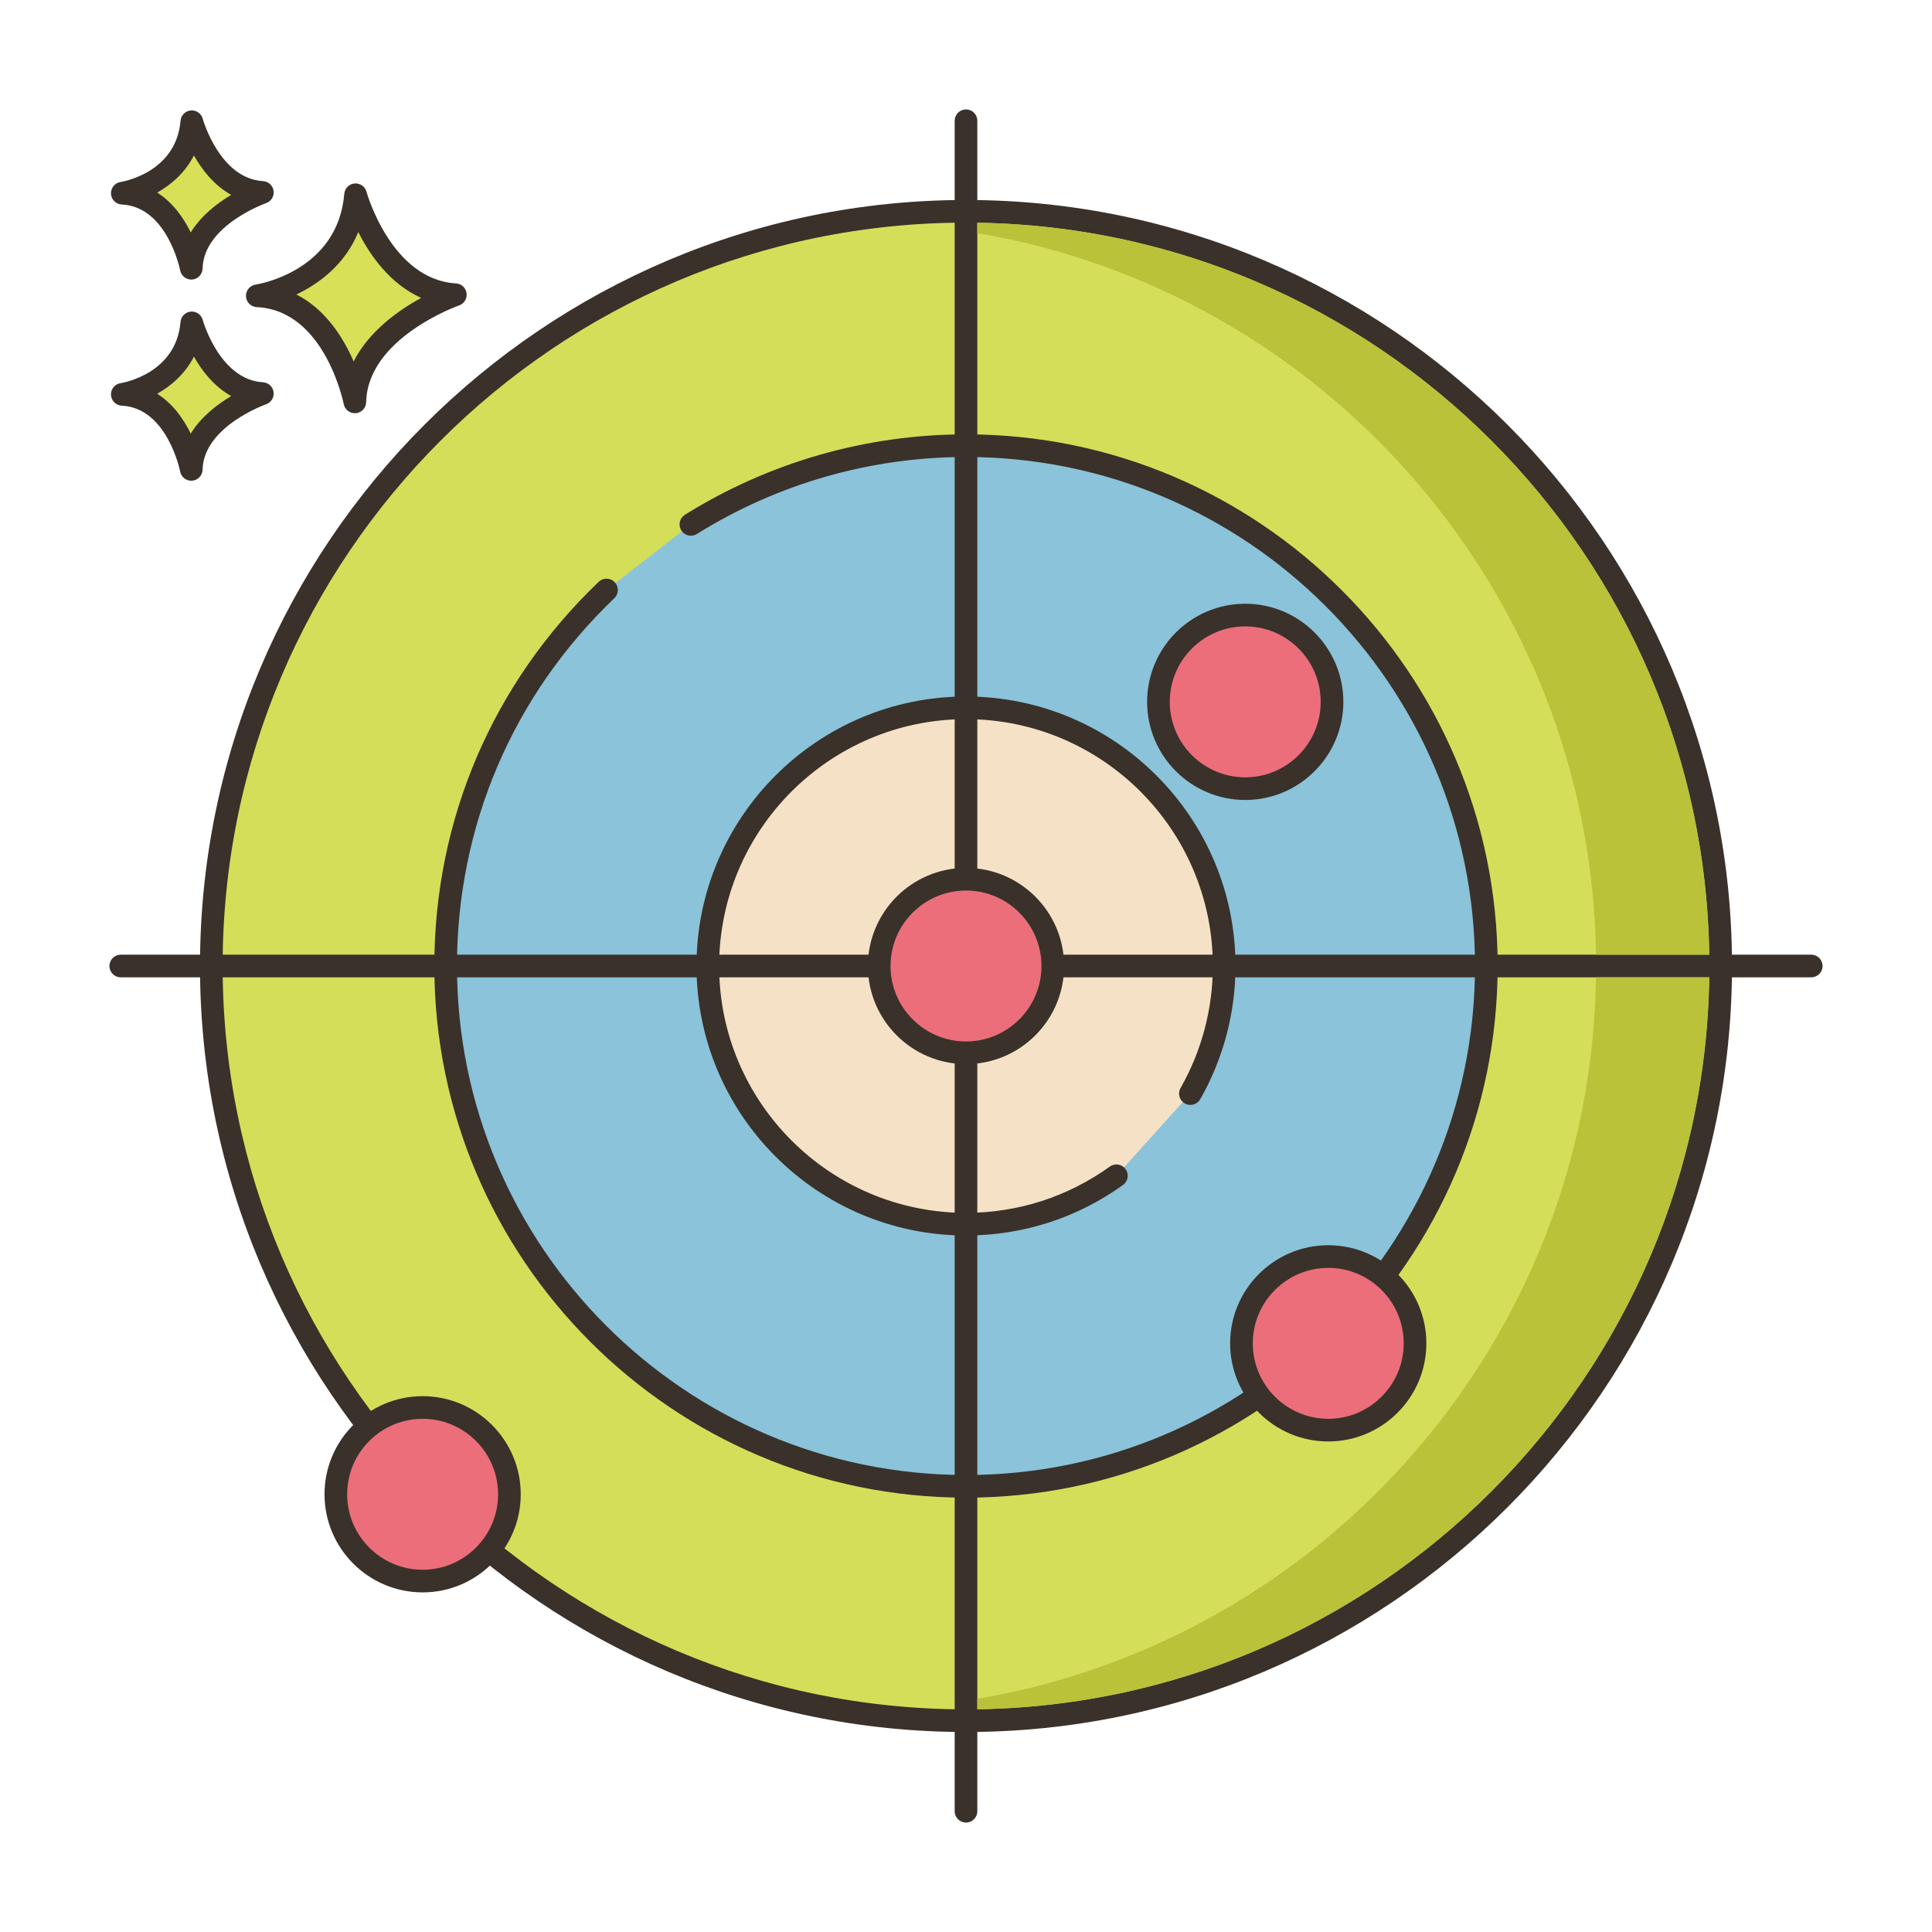 <svg id="Layer_1" height="512" viewBox="0 0 256 256" width="512" xmlns="http://www.w3.org/2000/svg"><g><path d="m47.116 25.805s3.408 12.659 13.222 13.246c0 0-13.1 4.525-13.321 14.202 0 0-2.579-13.572-12.925-14.059-.001.001 12.05-1.825 13.024-13.389z" fill="#d7e057"/><path d="m47.015 54.753c-.712 0-1.335-.506-1.472-1.217-.024-.124-2.495-12.417-11.522-12.842-.771-.037-1.388-.651-1.428-1.421-.04-.771.511-1.445 1.273-1.561.441-.069 10.895-1.817 11.755-12.033.061-.725.634-1.301 1.359-1.367.723-.062 1.393.398 1.583 1.102.032.116 3.259 11.626 11.864 12.141.714.043 1.297.584 1.396 1.292.098.708-.319 1.388-.994 1.623-.121.042-12.118 4.31-12.313 12.819-.018.767-.61 1.396-1.374 1.459-.043.003-.085.005-.127.005zm-7.741-15.73c3.878 1.969 6.23 5.746 7.587 8.876 2.027-4.021 5.942-6.787 8.949-8.427-4.135-1.843-6.783-5.651-8.334-8.723-1.793 4.361-5.271 6.87-8.202 8.274z" fill="#3a312a"/><path d="m25.417 42.786s2.411 8.954 9.352 9.369c0 0-9.266 3.201-9.422 10.045 0 0-1.824-9.6-9.142-9.944-.001 0 8.523-1.291 9.212-9.47z" fill="#d7e057"/><path d="m25.345 63.7c-.713 0-1.337-.507-1.472-1.22-.016-.082-1.704-8.442-7.739-8.726-.771-.037-1.388-.651-1.428-1.421-.04-.771.511-1.445 1.273-1.561.296-.047 7.364-1.243 7.942-8.114.061-.726.635-1.303 1.36-1.368.732-.065 1.392.4 1.582 1.102.021.079 2.228 7.919 7.993 8.264.715.043 1.299.584 1.396 1.293.098.709-.319 1.388-.996 1.622-.081.028-8.282 2.953-8.412 8.662-.018.767-.611 1.397-1.376 1.461-.04.005-.081.006-.123.006zm-4.518-11.527c2.107 1.333 3.523 3.394 4.447 5.28 1.376-2.232 3.515-3.872 5.364-4.973-2.287-1.269-3.884-3.35-4.941-5.223-1.173 2.286-3.015 3.875-4.87 4.916z" fill="#3a312a"/><path d="m25.417 16.128s2.411 8.954 9.352 9.369c0 0-9.266 3.201-9.422 10.045 0 0-1.824-9.6-9.142-9.944-.001.001 8.523-1.291 9.212-9.47z" fill="#d7e057"/><path d="m25.345 37.043c-.713 0-1.337-.507-1.472-1.22-.016-.082-1.704-8.442-7.739-8.726-.77-.037-1.387-.651-1.427-1.421-.04-.771.511-1.445 1.273-1.561.296-.047 7.364-1.243 7.942-8.113.061-.726.635-1.303 1.36-1.368.731-.064 1.393.401 1.583 1.103.042.15 2.254 7.919 7.993 8.263.714.043 1.299.584 1.396 1.294.098.709-.32 1.388-.996 1.622-.081.028-8.282 2.952-8.412 8.662-.018.767-.611 1.398-1.376 1.461-.042.003-.083.004-.125.004zm-4.518-11.527c2.107 1.333 3.523 3.394 4.447 5.28 1.376-2.233 3.515-3.872 5.364-4.973-2.287-1.27-3.884-3.35-4.941-5.224-1.173 2.287-3.015 3.875-4.87 4.917z" fill="#3a312a"/><circle cx="128" cy="128" fill="#d5de58" r="100"/><path d="m128 229.5c-55.967 0-101.5-45.533-101.5-101.5s45.533-101.5 101.5-101.5 101.5 45.533 101.5 101.5-45.533 101.5-101.5 101.5zm0-200c-54.313 0-98.5 44.187-98.5 98.5s44.187 98.5 98.5 98.5 98.5-44.187 98.5-98.5-44.187-98.5-98.5-98.5z" fill="#3a312a"/><path d="m80.368 78.178c-13.126 12.553-21.315 30.226-21.315 49.822 0 38.079 30.869 68.947 68.947 68.947s68.947-30.869 68.947-68.947-30.868-68.947-68.947-68.947c-13.388 0-25.876 3.828-36.454 10.432z" fill="#8ac3da"/><path d="m128 198.447c-38.845 0-70.447-31.603-70.447-70.447 0-19.397 7.734-37.476 21.778-50.906.598-.572 1.548-.552 2.121.047s.551 1.548-.047 2.121c-13.447 12.859-20.852 30.168-20.852 48.738 0 37.19 30.257 67.447 67.447 67.447s67.447-30.257 67.447-67.447-30.257-67.447-67.447-67.447c-12.636 0-24.967 3.528-35.659 10.204-.703.441-1.628.225-2.067-.478-.438-.703-.225-1.628.478-2.067 11.169-6.973 24.05-10.659 37.248-10.659 38.845 0 70.447 31.603 70.447 70.447s-31.602 70.447-70.447 70.447z" fill="#3a312a"/><circle cx="128" cy="128" fill="#d5dc57" r="21"/><path d="m128 154c-14.336 0-26-11.664-26-26s11.664-26 26-26 26 11.664 26 26-11.664 26-26 26zm0-42c-8.822 0-16 7.178-16 16s7.178 16 16 16 16-7.178 16-16-7.178-16-16-16z" fill="#3a312a"/><path d="m157.736 144.908c2.842-4.988 4.474-10.756 4.474-16.908 0-18.894-15.316-34.21-34.21-34.21s-34.211 15.316-34.211 34.21 15.317 34.21 34.211 34.21c7.44 0 14.32-2.383 19.934-6.416z" fill="#f5e1c5"/><g fill="#3a312a"><path d="m128 163.71c-19.691 0-35.71-16.02-35.71-35.71s16.02-35.71 35.71-35.71 35.71 16.02 35.71 35.71c0 6.184-1.615 12.288-4.671 17.65-.41.719-1.326.972-2.046.561-.72-.41-.971-1.326-.561-2.046 2.798-4.911 4.277-10.501 4.277-16.165 0-18.037-14.674-32.71-32.71-32.71s-32.709 14.673-32.709 32.71 14.674 32.71 32.71 32.71c6.883 0 13.473-2.121 19.059-6.134.673-.483 1.61-.329 2.093.343s.33 1.61-.343 2.093c-6.099 4.383-13.294 6.698-20.809 6.698z"/><path d="m128 241.5c-.829 0-1.5-.671-1.5-1.5v-224c0-.829.671-1.5 1.5-1.5s1.5.671 1.5 1.5v224c0 .829-.671 1.5-1.5 1.5z"/><path d="m240 129.5h-224c-.829 0-1.5-.671-1.5-1.5s.671-1.5 1.5-1.5h224c.829 0 1.5.671 1.5 1.5s-.671 1.5-1.5 1.5z"/></g><circle cx="176" cy="178" fill="#eb6e7a" r="11.5"/><path d="m176 191c-7.169 0-13-5.831-13-13s5.831-13 13-13 13 5.831 13 13-5.831 13-13 13zm0-23c-5.514 0-10 4.486-10 10s4.486 10 10 10 10-4.486 10-10-4.486-10-10-10z" fill="#3a312a"/><circle cx="56" cy="198" fill="#eb6e7a" r="11.5"/><path d="m56 211c-7.168 0-13-5.831-13-13s5.832-13 13-13 13 5.831 13 13-5.832 13-13 13zm0-23c-5.514 0-10 4.486-10 10s4.486 10 10 10 10-4.486 10-10-4.486-10-10-10z" fill="#3a312a"/><circle cx="165" cy="93" fill="#eb6e7a" r="11.5"/><path d="m165 106c-7.169 0-13-5.831-13-13s5.831-13 13-13 13 5.831 13 13-5.831 13-13 13zm0-23c-5.514 0-10 4.486-10 10s4.486 10 10 10 10-4.486 10-10-4.486-10-10-10z" fill="#3a312a"/><circle cx="128" cy="128" fill="#eb6e7a" r="11.5"/><path d="m128 141c-7.168 0-13-5.831-13-13s5.832-13 13-13c7.169 0 13 5.831 13 13s-5.831 13-13 13zm0-23c-5.514 0-10 4.486-10 10s4.486 10 10 10 10-4.486 10-10-4.486-10-10-10z" fill="#3a312a"/><path d="m226.48 129.5c-.8 53.12-43.86 96.18-96.98 96.98v-1.37c46-7.79 81.26-47.59 81.98-95.61z" fill="#b9c239"/><path d="m226.48 126.5h-15c-.72-48.02-35.98-87.82-81.98-95.61v-1.37c53.12.8 96.18 43.86 96.98 96.98z" fill="#b9c239"/></g></svg>